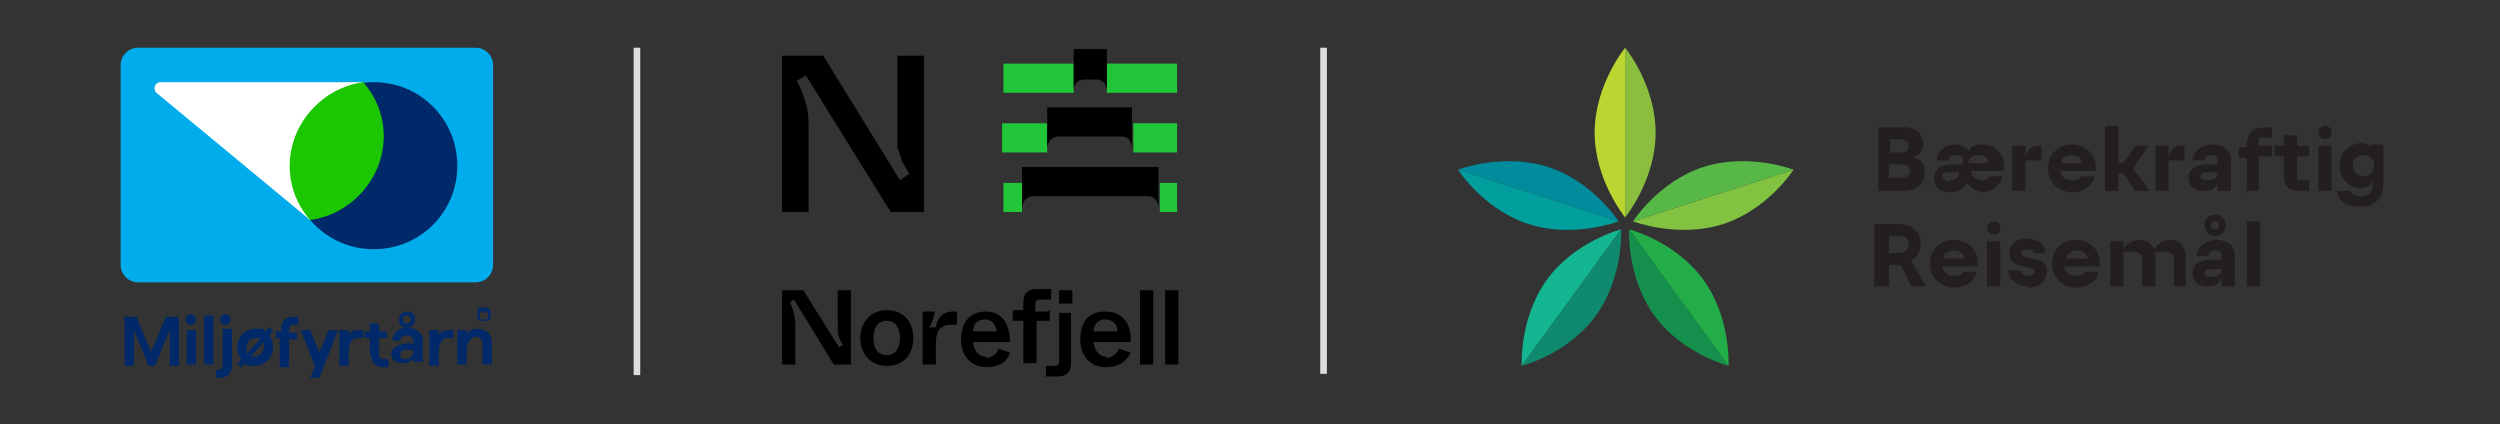 <?xml version="1.0" encoding="UTF-8"?>
<svg id="Layer_2" xmlns="http://www.w3.org/2000/svg" xmlns:xlink="http://www.w3.org/1999/xlink" version="1.1" viewBox="0 0 188.6 32">
  <rect x="0" y="0" width="188.6" height="32" fill="#333333" stroke="none"/>
  <!-- Generator: Adobe Illustrator 29.3.1, SVG Export Plug-In . SVG Version: 2.1.0 Build 151)  -->
  <defs>
    <style>
      .st0 {
        fill: none;
      }

      .st1 {
        fill: #00aceb;
      }

      .st2 {
        fill: #81c241;
      }

      .st3 {
        fill: #1cc600;
      }

      .st4 {
        fill: #13b691;
      }

      .st5 {
        fill: #231f20;
      }

      .st6 {
        fill: #23ad49;
      }

      .st7 {
        fill: #8bbe3f;
      }

      .st8 {
        fill: #20c638;
      }

      .st9 {
        fill: #008c9d;
      }

      .st10 {
        fill: #002969;
      }

      .st11 {
        fill: #ddd;
      }

      .st12 {
        fill: #bbd531;
      }

      .st13 {
        fill: #fff;
      }

      .st14 {
        fill: #57b847;
      }

      .st15 {
        fill: #0f8a6e;
      }

      .st16 {
        fill: #009f9d;
      }

      .st17 {
        clip-path: url(#clippath);
      }

      .st18 {
        fill: #14904c;
      }
    </style>
    <clipPath id="clippath">
      <rect class="st0" x="59" y="3.6" width="29.8" height="12.4"/>
    </clipPath>
  </defs>
  <rect class="st11" x="47.8" y="3.6" width=".5" height="24.7"/>
  <rect class="st11" x="99.6" y="3.6" width=".5" height="24.6"/>
  <g>
    <path d="M63.2,24.4c0,.8,0,1.1.4,1.6l-.3.2-2.7-4.3h-1.6v5.6h1v-2.9c0-.8-.2-1.3-.4-1.8l.3-.2,3,4.9h1.3v-5.6h-1v2.5h0Z"/>
    <path d="M66.9,23.4c-1.2,0-2,.9-2,2.1s.8,2.1,2,2.1,2-.8,2-2.1-.8-2.1-2-2.1ZM66.9,26.8c-.6,0-1-.4-1-1.3s.4-1.3,1-1.3,1,.5,1,1.3-.4,1.3-1,1.3Z"/>
    <path d="M70.6,24.7h-.5c.2-.3.4-.8.4-1.2h-.9v4h1v-1.6c0-1,.4-1.4,1.2-1.4s.3,0,.4,0v-1h-.3c-.8,0-1.2.5-1.3,1.2Z"/>
    <path d="M74.4,26.9c-.5,0-.9-.3-1-1.1h2.8c0-1.3-.6-2.3-1.8-2.3s-1.9.8-1.9,2.1.8,2.1,1.9,2.1,1.6-.5,1.8-1.1l-.9-.3c0,.3-.4.7-1,.7h0ZM74.3,24.1c.5,0,.8.3.9.9h-1.8c0-.6.4-.9.9-.9Z"/>
    <path d="M79.1,23.5h-1v-.5c0-.2,0-.4.4-.4h.8v-.8h-1.1c-.7,0-1,.4-1,1v.6h-.8v.8h.8v3.2h1v-3.2h1v-.8h-.1Z"/>
    <path d="M79.9,27.2c0,.2,0,.4-.4.4h-.6v.8h.9c.7,0,1-.4,1-1v-3.8h-.9v3.7h0Z"/>
    <rect x="79.9" y="21.9" width="1" height="1"/>
    <path d="M83.5,26.9c-.5,0-.9-.3-1-1.1h2.8c.1-1.3-.6-2.3-1.9-2.3s-1.9.8-1.9,2.1.8,2.1,1.9,2.1,1.6-.5,1.9-1.1l-.9-.3c-.1.3-.4.7-1,.7h0ZM83.4,24.1c.5,0,.9.3.9.9h-1.8c0-.6.4-.9.9-.9h0Z"/>
    <rect x="86" y="21.9" width="1" height="5.6"/>
    <rect x="87.9" y="21.9" width="1" height="5.6"/>
  </g>
  <g class="st17">
    <g id="Group_32">
      <path id="Path_501" d="M59,16V4.2h3.1l5.8,9.4.7-.5c-.2-.3-.4-.7-.6-1,0-.3-.2-.6-.3-1v-6.9h2v11.8h-2.5l-6.4-10.3-.7.4c.3.5.5,1.1.7,1.7.2.7.2,1.3.2,2v6.2h-2,0Z"/>
      <path id="Path_502" class="st8" d="M79,9.3h-3.4v2.2h3.4v-2.2Z"/>
      <path id="Path_503" class="st8" d="M81,4.8h-5.3v2.2h5.3v-2.2Z"/>
      <path id="Path_504" class="st8" d="M77.1,13.8h-1.4v2.2h1.4v-2.2Z"/>
      <path id="Path_505" class="st8" d="M85.5,9.3h3.4v2.2h-3.4v-2.2Z"/>
      <path id="Path_506" class="st8" d="M83.5,4.8h5.4v2.2h-5.4v-2.2Z"/>
      <path id="Path_507" class="st8" d="M87.5,13.8h1.4v2.2h-1.4v-2.2Z"/>
      <path id="Path_508" d="M87.5,12.6h-10.4v3.1s0-.8.8-.9h8.7c.8,0,.8.9.8.9v-3.1h0Z"/>
      <path id="Path_509" d="M79,8.1v3.1s0-.8.8-.9h4.8c.8,0,.8.9.8.9v-3.1h-6.5,0Z"/>
      <path id="Path_510" d="M81,3.7v3.1s0-.8.8-.8h.9c.8,0,.8.8.8.8v-3.1s-2.5,0-2.5,0Z"/>
    </g>
  </g>
  <g>
    <path class="st7" d="M122.6,3.6s2.3,2.8,2.3,6.4-2.3,6.4-2.3,6.4V3.6Z"/>
    <path class="st12" d="M122.6,3.6s-2.3,2.8-2.3,6.4,2.3,6.4,2.3,6.4V3.6Z"/>
    <path class="st9" d="M110,12.8s3.4-1.3,6.8-.2c3.4,1.1,5.3,4.1,5.3,4.1,0,0-12.1-3.9-12.1-3.9Z"/>
    <path class="st16" d="M110,12.8s1.9,3,5.3,4.1c3.4,1.1,6.8-.2,6.8-.2,0,0-12.1-3.9-12.1-3.9Z"/>
    <path class="st4" d="M114.8,27.6s-.2-3.6,1.9-6.5c2.1-2.9,5.6-3.8,5.6-3.8,0,0-7.5,10.3-7.5,10.3Z"/>
    <path class="st15" d="M114.8,27.6s3.5-.9,5.6-3.8,1.9-6.5,1.9-6.5c0,0-7.5,10.3-7.5,10.3Z"/>
    <path class="st18" d="M130.4,27.6s-3.5-.9-5.6-3.8-1.9-6.5-1.9-6.5c0,0,7.5,10.3,7.5,10.3Z"/>
    <path class="st6" d="M130.4,27.6s.2-3.6-1.9-6.5c-2.1-2.9-5.6-3.8-5.6-3.8,0,0,7.5,10.3,7.5,10.3Z"/>
    <path class="st2" d="M135.3,12.8s-1.9,3-5.3,4.1c-3.4,1.1-6.8-.2-6.8-.2,0,0,12.1-3.9,12.1-3.9Z"/>
    <path class="st14" d="M135.3,12.8s-3.4-1.3-6.8-.2c-3.4,1.1-5.3,4.1-5.3,4.1,0,0,12.1-3.9,12.1-3.9Z"/>
    <path class="st5" d="M169.5,21.6h1v-4.9h-1v4.9ZM167.1,17.3c-.1,0-.3,0-.3-.3s.1-.3.3-.3.3,0,.3.3-.1.3-.3.3M167.1,17.8c.5,0,.8-.3.8-.8s-.3-.8-.8-.8-.8.3-.8.8.4.8.8.8M166.9,20.9c-.4,0-.6-.1-.6-.3s.2-.3.4-.3h.9c0,.5-.4.6-.7.6M167.6,21.6h1v-2.3c0-.8-.6-1.2-1.4-1.2s-1.4.5-1.5,1.2h.9c0-.2.2-.4.5-.4s.5.1.5.4v.3h-.8c-.9,0-1.4.4-1.4,1s.4,1,1.1,1,.9-.2,1.1-.6v.5h0ZM163.9,21.6h1v-2.2c0-1-.6-1.3-1.2-1.3s-.9.3-1.2.7c-.2-.5-.6-.7-1.1-.7s-.9.3-1.2.6v-.5h-1v3.4h1v-2.6h.8c.4,0,.6.2.6.5v2.1h1v-2.6h.8c.4,0,.6.2.6.5v2.1h-.1ZM156.7,18.9c.4,0,.7.2.8.6h-1.6c0-.4.4-.6.9-.6M156.6,21.7c.9,0,1.6-.5,1.7-1.2h-1c0,.2-.3.3-.7.3s-.8-.2-.9-.7h2.7v-.3c0-1-.8-1.7-1.8-1.7s-1.8.7-1.8,1.8.9,1.8,1.8,1.8M153,21.7c.7,0,1.4-.4,1.4-1.2s-.5-.9-1.1-1-.8-.2-.8-.4.2-.3.4-.3.5.1.5.3h.9c0-.7-.6-1.1-1.4-1.1s-1.3.4-1.3,1.1.5.9,1.1,1,.8.2.8.4-.2.3-.5.3-.6-.2-.6-.4h-.9c0,.7.7,1.2,1.5,1.2M150.4,17.7c.3,0,.5-.2.5-.5s-.2-.5-.5-.5-.5.2-.5.5.2.5.5.5M149.9,21.6h1v-3.4h-1v3.4ZM147.4,18.9c.4,0,.7.2.8.6h-1.6c0-.4.4-.6.9-.6M147.4,21.7c.9,0,1.6-.5,1.7-1.2h-1c0,.2-.3.3-.7.3s-.8-.2-.9-.7h2.7v-.3c0-1-.8-1.7-1.8-1.7s-1.8.7-1.8,1.8.9,1.8,1.8,1.8M143.2,17.8c.5,0,.8.2.8.6s-.3.7-.8.7h-.7v-1.3s.7,0,.7,0ZM141.5,21.6h1v-1.6h.9l.8,1.6h1.1l-1.1-1.9c.4-.3.7-.8.7-1.3,0-1-.8-1.5-1.6-1.5h-1.9v4.8h.1Z"/>
    <path class="st5" d="M178.3,11.7c.5,0,.8.3.8.8s-.4.8-.8.8-.8-.3-.8-.8.3-.8.8-.8M179.1,11.5c-.2-.4-.5-.7-1-.7-.8,0-1.6.7-1.6,1.7s.8,1.7,1.5,1.7.9-.3,1-.7v.5c0,.6-.4.8-.9.8s-.7-.2-.8-.4h-1c0,.6.6,1.2,1.7,1.2s1.8-.6,1.8-1.7v-3h-1v.6h.3ZM175.4,10.5c.3,0,.5-.2.5-.5s-.2-.5-.5-.5-.5.2-.5.5.2.5.5.5M174.9,14.4h1v-3.4h-1v3.4ZM173.5,14.4h.7v-.8h-.9v-1.8h.9v-.8h-.9v-.8h-1v.8h-.7v.8h.7v1.6c0,.7.4,1,1.1,1M169.4,14.4h1v-2.6h1v-.8h-1v-.6h1v-.8h-.5c-.8,0-1.4.4-1.4,1.3v.2h-.6v.8h.6v2.6h-.1ZM166.6,13.6c-.4,0-.6-.1-.6-.3s.2-.3.4-.3h.9c0,.5-.4.6-.7.6M167.3,14.4h1v-2.3c0-.8-.6-1.2-1.4-1.2s-1.4.5-1.5,1.2h.9c0-.2.2-.4.5-.4s.5.1.5.4v.3h-.8c-.9,0-1.4.4-1.4,1s.4,1,1.1,1,.9-.2,1.1-.6v.5h0ZM163.5,12.1h1.3v-1.1h-.3c-.5,0-.8.4-.9.8v-.8h-1v3.4h1v-2.3h-.1ZM158.8,14.4h1v-1.3h.4l.9,1.3h1.1l-1.3-1.7,1.2-1.7h-1l-.9,1.3h-.4v-2.8h-1v4.9ZM156.3,11.7c.4,0,.7.2.8.6h-1.6c0-.4.4-.6.9-.6M156.3,14.5c.9,0,1.6-.5,1.7-1.2h-1c0,.2-.3.3-.7.3s-.8-.2-.9-.7h2.7v-.3c0-1-.8-1.7-1.8-1.7s-1.8.7-1.8,1.8.9,1.8,1.8,1.8M152.7,12.1h1.3v-1.1h-.3c-.5,0-.8.4-.9.8v-.8h-1v3.4h1v-2.3h-.1ZM149.3,11.7c.4,0,.7.2.7.6h-1.5c0-.5.5-.6.7-.6M149.5,14.5c.7,0,1.3-.4,1.6-1.2h-1c0,.2-.3.3-.6.3s-.8-.2-.8-.7h2.5v-.3c0-1.1-.8-1.7-1.6-1.7s-.9.2-1.1.5c-.2-.3-.6-.5-1-.5-.8,0-1.3.5-1.4,1.2h.9c0-.2.2-.4.5-.4s.6.1.6.4v.3h-.8c-.9,0-1.4.4-1.4,1s.4,1.1,1.2,1.1,1-.3,1.3-.7c.3.4.7.7,1.3.7M147.1,13.7c-.4,0-.6-.2-.6-.4s.1-.3.4-.3h.9c0,.4-.3.6-.7.6M143.3,10.5c.5,0,.7.2.7.5s-.2.5-.6.5h-.8v-1h.8,0ZM143.5,12.4c.4,0,.6.2.6.5s-.3.5-.6.5h-1v-1h1ZM141.5,14.4h2.2c.8,0,1.5-.5,1.5-1.4s-.4-1-.9-1.1c.4-.2.8-.5.8-1,0-.8-.6-1.3-1.4-1.3h-2v4.8h-.2Z"/>
  </g>
  <g>
    <path class="st1" d="M10.4,3.6h25.5c.7,0,1.3.6,1.3,1.3v15.1c0,.7-.6,1.3-1.3,1.3H10.4c-.7,0-1.3-.6-1.3-1.3V4.9c0-.7.6-1.3,1.3-1.3"/>
    <path class="st10" d="M28.2,18.8c3.5,0,6.3-2.8,6.3-6.3s-2.8-6.3-6.3-6.3-6.3,2.8-6.3,6.3,2.8,6.3,6.3,6.3"/>
    <path class="st13" d="M11.8,7l11.6,9.6,4-10.4h-15.3c-.4,0-.6.5-.3.8"/>
    <path class="st3" d="M27.4,6.2c-2.2.3-4.2,1.8-5.1,4-.9,2.3-.4,4.7,1.1,6.4,2.2-.3,4.2-1.8,5.1-4,.9-2.3.4-4.7-1.1-6.4"/>
  </g>
  <g>
    <path class="st10" d="M36.2,24.2c0,0-.1-.1-.2-.2,0,0,0-.2,0-.3s0-.2,0-.3.1-.1.2-.2c0,0,.2,0,.3,0s.2,0,.3,0c0,0,.1.1.2.2s0,.2,0,.3,0,.2,0,.3-.1.1-.2.2c0,0-.2,0-.3,0s-.2,0-.3,0M36.7,24.1c0,0,.1,0,.1-.1,0,0,0-.1,0-.2s0-.1,0-.2c0,0,0-.1-.1-.1,0,0-.1,0-.2,0s-.1,0-.2,0c0,0-.1,0-.1.1,0,0,0,.1,0,.2s0,.1,0,.2c0,0,0,.1.1.1,0,0,.1,0,.2,0s.1,0,.2,0h0ZM36.3,23.5h.2c0,0,0,0,.1,0s0,0,0,.1,0,0,0,0,0,0,0,0v.2c.1,0,0,0,0,0v-.2h-.2v.2h0v-.5h0ZM36.6,23.7s0,0,0,0,0,0,0,0c0,0,0,0,0,0h0c0,.1,0,.1,0,.1,0,0,0,0,0,0h0Z"/>
    <g>
      <path class="st10" d="M9.3,23.9h1l.8,2c.2.4.3.7.3.7,0,0,0-.3.3-.7l.8-2h1v3.7h-.7v-1.9c0-.5,0-.8,0-.8,0,0-.1.3-.3.7l-.8,2h-.5l-.8-2c-.2-.4-.3-.7-.3-.7,0,0,0,.3,0,.8v1.9h-.7v-3.7h0Z"/>
      <path class="st10" d="M14,24.1c0-.2.2-.4.4-.4s.4.2.4.4-.2.4-.4.4-.4-.2-.4-.4ZM14.1,24.9h.7v2.6h-.7s0-2.6,0-2.6Z"/>
      <path class="st10" d="M15.4,23.8h.7v3.7h-.7s0-3.7,0-3.7Z"/>
      <path class="st10" d="M16.3,28.5v-.6c0,0,.1,0,.2,0,.2,0,.3-.2.3-.5v-2.6h.7v2.7c0,.6-.3,1-.9,1s-.2,0-.2,0h0ZM16.6,24.1c0-.2.2-.4.4-.4s.4.2.4.4-.2.4-.4.4-.4-.2-.4-.4Z"/>
      <path class="st10" d="M18.5,27.4l-.3.3-.3-.3.3-.3c-.2-.2-.3-.6-.3-.9,0-.8.6-1.4,1.4-1.4s.5,0,.7.2l.3-.3.3.3-.3.3c.2.2.3.5.3.9,0,.8-.6,1.4-1.4,1.4s-.5,0-.7-.2h0ZM19.6,25.5c0,0-.2,0-.3,0-.4,0-.7.3-.7.8s0,.3,0,.4l1-1.1h0ZM19.9,26.2c0-.1,0-.3,0-.4l-1,1.1c0,0,.2,0,.3,0,.4,0,.7-.3.7-.8h0Z"/>
      <path class="st10" d="M21.2,25.5h-.4v-.5h.4v-.2c0-.6.4-.9.9-.9s.3,0,.4,0v.6c-.2,0-.2,0-.3,0-.2,0-.4.1-.4.4v.2h.6v.5h-.6v2.1h-.7v-2.1h0Z"/>
      <path class="st10" d="M23.7,27.5l-1-2.6h.7l.7,1.7.7-1.7h.7l-1.4,3.6h-.7l.4-1h0Z"/>
      <path class="st10" d="M25.6,24.9h.7v.4c.1-.3.4-.4.8-.4s.2,0,.3,0v.6c-.2,0-.3,0-.4,0-.4,0-.7.3-.7,1.1v1h-.7v-2.6h0Z"/>
      <path class="st10" d="M27.9,26.7v-1.2h-.4v-.5h.4v-.6h.7v.6h.6v.5h-.6v1.2c0,.3.1.4.4.4s.2,0,.3,0v.6c0,0-.2,0-.4,0-.5,0-.9-.3-.9-.9h0Z"/>
      <path class="st10" d="M29.5,26.8c0-.5.4-.8,1.2-.9h.5c0-.4-.2-.6-.5-.6s-.5.1-.5.4h-.6c0-.6.5-1,1.1-1s1.2.4,1.2,1v1.6h-.7v-.3c-.1.2-.4.4-.8.4-.6,0-.9-.3-.9-.8h0ZM30.1,24.1c0-.3.2-.6.6-.6s.6.2.6.6-.2.6-.6.6-.6-.2-.6-.6ZM30.7,26.4c-.4,0-.5.1-.5.4s.2.3.4.3c.4,0,.6-.3.6-.7h0s-.5,0-.5,0h0ZM31,24.1c0-.1,0-.3-.3-.3s-.3.1-.3.3.1.3.3.3.3-.1.3-.3Z"/>
      <path class="st10" d="M32.4,24.9h.7v.4c.1-.3.4-.4.8-.4s.2,0,.3,0v.6c-.2,0-.3,0-.4,0-.4,0-.7.3-.7,1.1v1h-.7v-2.6h0Z"/>
      <path class="st10" d="M34.5,24.9h.7v.3c.1-.2.4-.4.9-.4s1,.4,1,1v1.7h-.7v-1.6c0-.3-.2-.5-.5-.5s-.7.4-.7,1v1.1h-.7v-2.6h0Z"/>
    </g>
  </g>
</svg>